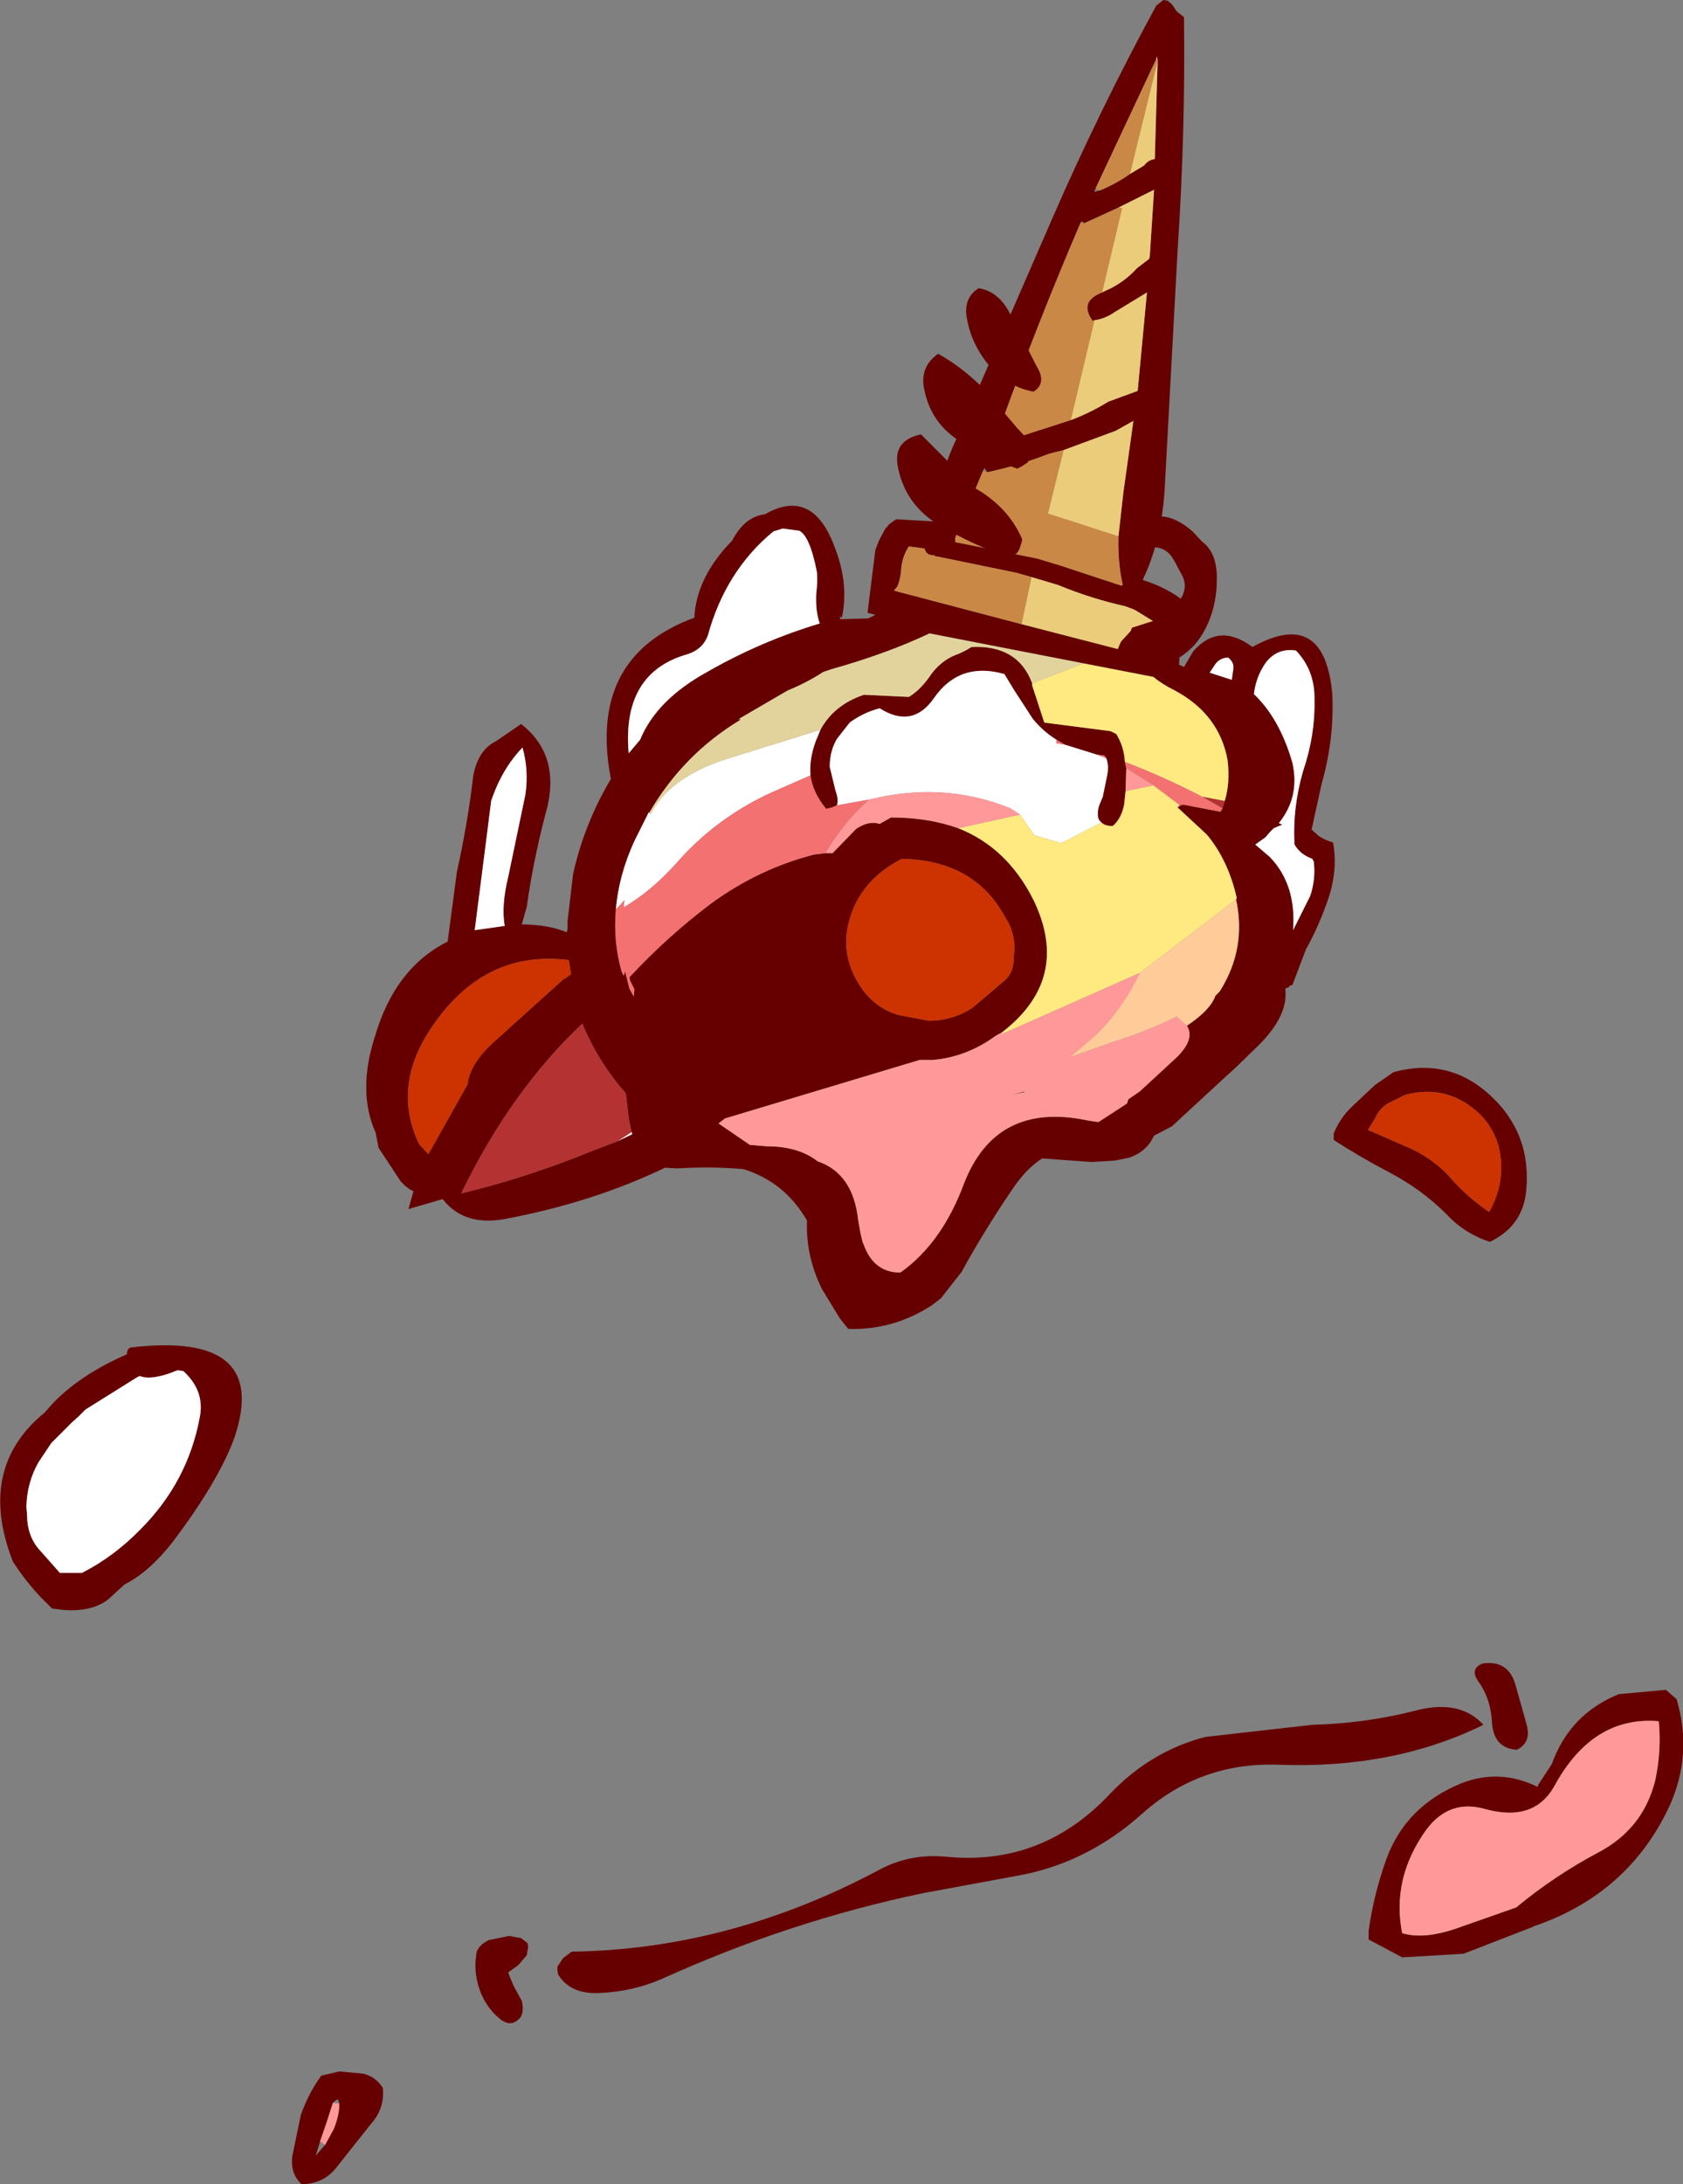 <?xml version="1.0" encoding="UTF-8" standalone="no"?>
<svg xmlns:xlink="http://www.w3.org/1999/xlink" height="153.1px" width="118.05px" xmlns="http://www.w3.org/2000/svg">
  <rect width="100%" height="100%" fill="#808080" stroke="none"/>
  <g transform="matrix(1.0, 0.0, 0.0, 1.0, 64.35, 124.25)">
    <path d="M39.3 -6.45 Q38.75 -7.3 39.65 -7.65 41.45 -7.9 41.95 -6.15 L42.75 -3.3 Q43.05 -2.1 42.05 -1.6 40.4 -1.7 40.3 -3.55 40.2 -5.25 39.3 -6.45 M27.7 -3.35 Q31.55 -3.45 35.15 -4.4 38.1 -5.1 39.7 -3.35 33.4 -0.25 25.35 -0.55 19.85 -0.75 15.8 2.85 11.85 6.4 6.9 7.25 L0.4 8.45 Q-8.95 10.4 -17.9 14.45 -19.95 15.35 -22.3 15.45 -24.35 15.55 -25.2 14.15 L-25.25 13.9 -25.25 13.6 -24.85 13.0 -24.25 12.55 Q-13.15 12.4 -2.65 6.8 -0.5 5.65 2.05 5.9 8.75 6.55 13.5 1.5 16.35 -1.5 20.2 -2.5 L27.7 -3.35 M-27.35 11.95 L-27.3 12.2 -27.4 12.8 -28.0 13.5 -28.7 14.0 -28.6 14.3 -28.3 15.0 -27.75 16.0 Q-27.65 16.4 -27.7 16.8 L-27.8 17.1 Q-28.45 17.95 -29.3 17.25 -30.15 16.55 -30.6 15.5 -31.15 14.15 -30.95 12.8 L-30.9 12.5 -30.7 12.2 -30.5 12.0 -30.1 11.75 -28.65 11.45 -27.8 11.6 -27.35 11.95" fill="#660000" fill-rule="evenodd" stroke="none"/>
    <path d="M17.25 -124.25 L17.55 -124.2 17.85 -123.95 18.15 -123.5 18.25 -123.4 18.7 -123.05 Q18.8 -114.9 18.25 -106.7 L17.35 -90.1 Q17.15 -86.4 15.8 -83.6 L16.1 -83.5 Q17.55 -83.0 18.65 -82.15 L18.5 -79.95 18.45 -79.35 18.35 -77.65 18.7 -77.5 19.35 -78.6 Q21.15 -80.65 23.5 -78.9 28.55 -81.7 29.1 -75.6 29.25 -72.45 28.35 -69.3 L27.65 -66.1 28.15 -65.65 Q28.6 -65.35 29.15 -65.2 29.5 -63.35 28.85 -61.35 28.2 -59.4 27.25 -57.7 L26.3 -55.2 Q26.1 -55.2 26.05 -55.05 L25.8 -54.95 Q26.05 -53.05 23.85 -50.9 L22.25 -49.35 21.75 -48.9 17.85 -45.3 16.6 -44.65 16.35 -44.2 Q15.85 -43.45 14.85 -43.1 L13.85 -42.9 12.25 -42.8 8.75 -43.05 Q7.65 -42.35 6.7 -40.95 4.75 -38.1 3.1 -35.1 L1.65 -33.25 1.0 -32.75 Q-1.7 -31.0 -4.85 -31.1 L-5.45 -31.85 -6.7 -33.9 Q-7.8 -36.15 -7.75 -38.5 L-7.75 -38.7 Q-9.3 -41.4 -12.2 -42.3 -14.5 -42.5 -16.85 -42.35 L-17.7 -42.4 Q-22.7 -40.0 -28.7 -38.85 -31.75 -38.2 -33.3 -40.2 L-35.7 -39.5 -35.35 -40.75 Q-35.8 -40.95 -36.25 -41.45 L-37.8 -43.8 -38.0 -44.85 Q-39.3 -47.75 -38.05 -51.6 -36.65 -56.4 -32.95 -58.25 L-32.3 -63.15 Q-31.55 -66.5 -31.15 -69.9 -30.8 -71.7 -29.55 -72.3 L-27.8 -73.5 Q-24.9 -71.25 -26.1 -67.15 -26.95 -63.9 -27.4 -60.7 L-27.75 -59.45 Q-25.9 -59.45 -24.6 -58.9 -24.5 -59.2 -24.55 -59.6 L-24.15 -63.0 Q-23.35 -66.55 -21.5 -69.65 -23.15 -78.2 -15.65 -80.95 -15.5 -83.8 -13.0 -86.35 -12.1 -88.05 -10.7 -88.2 -7.3 -90.15 -5.75 -85.75 -4.8 -83.25 -5.3 -80.95 L-5.45 -81.05 -5.4 -80.85 -3.45 -80.9 Q-3.15 -81.05 -2.95 -81.15 L-3.5 -81.3 -2.95 -85.7 -2.7 -86.35 -2.25 -87.2 -2.15 -87.3 -2.05 -87.4 -2.05 -87.45 -1.5 -87.85 1.2 -87.7 Q1.3 -90.35 2.65 -93.3 L9.4 -108.8 Q12.75 -116.5 16.75 -123.85 L17.25 -124.25 M16.85 -120.0 L16.8 -120.3 16.75 -120.1 12.5 -111.05 12.4 -110.8 12.8 -110.9 Q13.9 -111.35 14.9 -112.05 L15.9 -112.65 Q16.2 -113.05 16.65 -113.1 L16.85 -120.0 M12.95 -103.75 L13.15 -103.85 Q14.45 -104.4 15.4 -105.45 L16.25 -106.1 16.3 -106.3 16.6 -110.95 14.4 -109.85 14.1 -109.7 11.7 -108.6 11.55 -108.75 11.45 -108.65 Q8.4 -101.55 5.7 -94.05 L5.35 -93.05 7.95 -93.9 10.75 -94.8 Q12.1 -95.3 13.4 -96.1 L15.45 -96.85 16.1 -103.75 13.8 -102.35 Q13.15 -101.9 12.4 -101.8 L12.3 -101.75 Q11.3 -103.1 12.95 -103.75 M23.6 -75.6 Q25.4 -73.9 26.3 -70.8 26.85 -68.4 25.35 -66.55 L25.6 -66.45 25.0 -66.2 24.75 -65.95 24.4 -65.55 23.7 -65.05 24.7 -64.2 Q26.6 -62.25 26.35 -59.05 L27.55 -61.45 Q27.95 -62.65 27.8 -63.85 L27.7 -64.05 Q26.85 -64.35 26.45 -65.05 26.3 -67.6 27.05 -70.2 27.9 -72.7 27.85 -75.15 27.9 -77.25 26.55 -78.65 25.2 -78.85 24.4 -77.75 23.75 -76.8 23.6 -75.6 M21.8 -78.15 Q21.15 -78.15 20.8 -77.55 L20.5 -77.1 22.05 -76.6 22.15 -77.3 Q22.25 -77.8 21.8 -78.15 M14.1 -86.65 L14.45 -89.75 15.15 -94.75 13.9 -94.05 10.25 -92.7 9.25 -92.45 Q7.05 -91.6 4.9 -91.15 L4.7 -91.45 4.6 -91.25 2.65 -86.55 2.65 -86.25 8.4 -85.1 10.05 -84.6 14.3 -83.2 14.4 -83.25 Q14.05 -84.8 14.1 -86.65 M8.0 -83.8 L6.95 -84.1 1.35 -85.25 1.25 -85.25 1.25 -85.3 0.95 -85.35 Q0.6 -85.4 0.5 -85.8 L-0.6 -85.95 Q-1.1 -85.2 -1.15 -84.2 -1.2 -83.65 -1.4 -83.15 L-1.65 -82.85 7.3 -80.5 16.2 -78.2 16.65 -79.6 16.6 -80.5 16.55 -80.7 15.25 -81.5 14.6 -81.75 Q12.15 -82.3 9.85 -83.25 L8.0 -83.8 M-6.8 -73.1 Q-5.85 -74.85 -3.75 -75.55 L-0.6 -75.4 Q0.15 -75.85 0.8 -76.75 1.55 -77.9 2.7 -78.35 3.25 -78.55 3.8 -78.9 7.05 -79.05 8.05 -76.35 L8.05 -76.2 8.9 -73.6 13.55 -73.0 13.95 -72.8 Q14.5 -71.9 14.55 -70.85 L14.65 -70.4 14.6 -68.8 14.5 -67.85 Q14.3 -66.85 13.7 -66.35 13.15 -66.35 12.9 -66.6 L12.75 -66.75 Q12.55 -67.15 12.75 -67.8 L13.0 -68.4 13.3 -69.85 Q13.45 -70.55 13.25 -71.1 L13.1 -71.3 12.6 -71.35 10.35 -72.05 9.75 -72.4 Q8.85 -72.95 8.1 -73.85 L6.8 -75.85 6.1 -77.0 Q2.95 -77.9 1.15 -75.3 -0.35 -73.15 -2.65 -74.6 -3.8 -74.3 -4.75 -73.6 L-5.65 -72.45 Q-6.15 -71.6 -6.15 -70.5 L-5.75 -68.85 Q-5.5 -68.15 -5.65 -67.8 L-6.0 -67.65 -6.4 -67.55 Q-7.35 -68.7 -7.5 -69.9 -7.6 -71.0 -7.15 -72.25 L-6.8 -73.1 M11.65 -77.75 L0.85 -79.85 Q-2.1 -78.45 -6.0 -77.35 L-6.6 -77.15 Q-7.75 -76.4 -9.1 -75.85 L-12.45 -73.9 -12.6 -73.8 -12.4 -73.8 Q-16.4 -71.4 -18.8 -67.3 L-18.85 -67.3 -19.05 -66.9 -19.85 -65.3 Q-20.95 -62.9 -21.15 -60.5 -21.35 -58.3 -20.75 -56.15 L-20.6 -55.85 -20.5 -56.15 -20.2 -54.95 -19.9 -54.4 -19.85 -54.9 -20.15 -55.5 -20.2 -55.75 Q-17.55 -58.6 -14.5 -60.9 -11.15 -63.35 -7.25 -64.35 L-6.45 -64.45 -5.95 -64.45 -4.3 -66.15 Q-3.4 -66.75 -2.65 -66.5 L-1.85 -66.95 Q0.75 -66.95 2.85 -66.2 6.3 -64.85 8.15 -61.15 10.8 -55.65 5.95 -51.9 L5.5 -51.65 Q3.45 -50.15 1.05 -49.95 L0.15 -49.95 -13.5 -45.85 -13.95 -45.5 -13.8 -45.4 -11.75 -44.0 -10.55 -43.9 Q-8.35 -43.9 -7.0 -42.85 -4.5 -42.0 -4.15 -38.7 L-4.0 -37.85 -3.85 -37.2 -3.8 -37.1 Q-3.1 -35.05 -1.2 -35.05 1.7 -37.1 3.25 -41.25 5.5 -47.1 12.0 -45.7 L12.7 -45.6 14.7 -46.9 14.75 -47.05 14.8 -47.2 15.6 -47.75 18.2 -50.15 Q19.5 -51.45 18.9 -52.35 20.55 -53.45 20.9 -54.45 L21.2 -54.75 Q23.1 -57.75 22.35 -61.2 L22.4 -61.3 Q21.8 -63.95 20.3 -65.75 L18.25 -67.65 18.45 -67.8 18.65 -67.85 21.25 -67.35 21.4 -67.6 21.55 -68.1 Q21.95 -69.35 21.75 -71.0 21.15 -74.2 18.05 -75.85 17.15 -76.3 16.55 -76.8 L11.65 -77.75 M6.1 -60.05 Q3.95 -63.95 -1.1 -64.05 -3.8 -62.65 -4.65 -60.15 -5.65 -57.3 -3.75 -54.75 -2.75 -53.5 -1.3 -53.1 L0.8 -52.7 Q2.45 -52.7 3.85 -53.6 L6.15 -55.55 Q6.8 -56.15 6.75 -57.2 7.0 -58.7 6.1 -60.05 M31.6 -45.05 L34.7 -43.7 Q36.45 -42.85 37.6 -41.45 38.7 -40.25 40.1 -39.3 41.0 -40.85 40.95 -42.65 40.85 -44.75 39.45 -46.15 37.2 -48.3 34.2 -47.5 L33.0 -46.9 Q32.4 -46.55 32.1 -45.85 L31.6 -45.05 M33.4 -49.1 Q37.25 -50.15 40.15 -47.5 43.1 -44.8 42.7 -40.75 42.45 -38.3 40.15 -37.2 38.35 -37.8 37.1 -39.15 35.35 -40.9 33.05 -42.1 30.95 -43.2 29.2 -44.35 L29.2 -44.8 Q29.65 -45.9 30.5 -46.7 L32.1 -48.2 33.4 -49.1 M7.5 -47.7 L6.65 -47.5 7.5 -47.75 7.5 -47.7 M49.2 -5.5 L52.5 -5.8 53.25 -5.15 Q54.4 -1.3 52.75 2.35 49.85 8.55 43.15 10.8 L43.2 10.8 38.3 12.7 34.0 12.95 31.65 11.7 31.65 11.1 Q32.0 8.55 32.9 6.05 34.25 2.35 38.15 0.75 40.85 -0.3 43.5 1.0 L43.55 0.85 44.5 -0.6 Q45.75 -4.1 49.2 -5.5 M47.75 5.6 Q50.9 3.95 51.75 0.55 52.2 -1.55 52.0 -3.6 47.35 -4.0 44.65 1.0 43.2 3.5 39.8 2.55 37.3 1.85 35.7 4.0 33.25 7.4 34.0 11.25 35.6 11.75 38.15 10.8 L42.0 9.45 Q44.65 7.25 47.75 5.6 M-10.1 -87.0 Q-13.45 -84.25 -14.7 -79.7 -15.05 -78.75 -16.1 -78.4 -20.75 -77.1 -20.25 -71.45 L-19.45 -72.4 Q-18.3 -75.2 -14.75 -77.15 -11.0 -79.3 -6.85 -80.55 -7.15 -81.35 -7.1 -82.6 -7.0 -83.4 -7.05 -84.15 -7.55 -86.7 -8.3 -87.05 L-9.45 -87.2 -10.1 -87.0 M-27.7 -71.85 Q-29.15 -70.35 -29.9 -68.1 L-30.15 -66.1 -31.0 -59.45 -31.05 -59.05 -28.95 -59.35 Q-29.2 -60.75 -28.7 -62.8 L-27.5 -68.55 Q-27.25 -70.25 -27.7 -71.85 M-24.45 -56.95 Q-30.7 -57.75 -34.45 -51.65 -36.75 -47.8 -34.95 -44.05 L-34.3 -43.35 -31.55 -48.25 Q-31.4 -49.75 -29.5 -51.4 L-24.9 -55.55 -24.3 -55.95 -24.45 -56.95 M-8.75 -73.1 L-8.8 -73.1 -8.85 -73.15 -8.75 -73.1 M-58.85 -24.95 L-59.3 -24.55 -60.75 -23.1 -61.65 -21.75 Q-62.45 -20.35 -62.5 -18.65 L-62.45 -18.05 Q-62.45 -16.7 -61.7 -15.75 L-60.15 -14.0 -58.6 -14.0 Q-56.35 -15.15 -54.5 -17.05 -51.2 -20.35 -50.35 -24.85 -49.95 -26.75 -51.5 -28.15 L-51.9 -28.2 Q-53.7 -27.45 -54.55 -27.8 L-54.65 -27.75 -54.75 -27.7 -58.35 -25.45 -58.85 -24.95 M-55.15 -29.8 Q-45.4 -30.95 -47.9 -23.5 -49.0 -20.45 -52.25 -16.15 -53.9 -14.05 -55.6 -13.2 L-56.75 -12.15 Q-57.9 -11.25 -59.9 -11.4 L-60.7 -11.5 -61.45 -12.25 Q-62.55 -13.4 -63.45 -14.8 -66.0 -21.35 -61.2 -25.25 -59.25 -27.65 -55.5 -29.3 L-55.45 -29.3 Q-55.45 -29.75 -55.15 -29.8 M-21.05 -44.25 L-20.0 -44.75 -20.05 -44.9 -20.25 -45.85 -20.45 -47.6 Q-22.45 -49.9 -23.5 -52.5 -28.5 -47.8 -32.0 -40.6 -27.4 -41.7 -22.75 -43.6 L-21.05 -44.25 M-38.35 24.65 L-40.65 27.55 Q-41.6 28.85 -43.2 28.85 -44.0 28.1 -43.85 26.9 L-43.25 24.0 Q-42.7 22.45 -41.85 21.3 L-41.85 21.25 -40.55 20.95 -38.9 21.1 Q-38.0 21.3 -37.5 22.1 -37.35 23.55 -38.35 24.65 M-41.0 23.15 L-41.45 24.55 -41.9 25.85 -42.2 26.85 -41.55 26.1 -40.95 25.0 Q-40.55 24.05 -40.55 23.2 L-40.6 23.05 Q-40.6 22.75 -41.0 23.15" fill="#660000" fill-rule="evenodd" stroke="none"/>
    <path d="M16.75 -120.1 L16.8 -120.3 16.85 -120.0 16.75 -120.1 M16.85 -120.0 L16.65 -113.1 Q16.2 -113.05 15.9 -112.65 L14.9 -112.05 16.85 -120.0 M14.1 -109.7 L14.4 -109.85 16.6 -110.95 16.3 -106.3 16.25 -106.1 15.4 -105.45 Q14.45 -104.4 13.15 -103.85 L12.95 -103.75 14.35 -109.65 14.1 -109.7 M12.3 -101.75 L12.4 -101.8 Q13.15 -101.9 13.8 -102.35 L16.1 -103.75 15.45 -96.85 13.4 -96.1 Q12.1 -95.3 10.75 -94.8 L12.4 -101.75 12.3 -101.75 M10.25 -92.7 L13.9 -94.05 15.15 -94.75 14.45 -89.75 14.1 -86.65 9.15 -88.25 10.25 -92.7 M7.3 -80.5 L8.0 -83.8 9.85 -83.25 Q12.15 -82.3 14.6 -81.75 L15.25 -81.5 16.55 -80.7 16.6 -80.5 16.65 -79.6 16.2 -78.2 7.3 -80.5" fill="#eacc7a" fill-rule="evenodd" stroke="none"/>
    <path d="M16.75 -120.1 L16.85 -120.0 14.9 -112.05 Q13.9 -111.35 12.8 -110.9 L12.5 -111.05 16.75 -120.1 M14.1 -109.7 L14.35 -109.65 12.95 -103.75 Q11.3 -103.1 12.3 -101.75 L12.4 -101.75 10.75 -94.8 7.95 -93.9 5.35 -93.05 5.7 -94.05 Q8.4 -101.55 11.45 -108.65 L11.7 -108.6 14.1 -109.7 M10.25 -92.7 L9.15 -88.25 14.1 -86.65 Q14.05 -84.8 14.4 -83.25 L14.3 -83.2 10.05 -84.6 8.4 -85.1 2.65 -86.25 2.65 -86.55 4.6 -91.25 4.9 -91.15 Q7.05 -91.6 9.25 -92.45 L10.25 -92.7 M7.3 -80.5 L-1.65 -82.85 -1.4 -83.15 Q-1.2 -83.65 -1.15 -84.2 -1.1 -85.2 -0.6 -85.95 L0.5 -85.8 Q0.6 -85.4 0.95 -85.35 L1.25 -85.3 1.25 -85.25 1.35 -85.25 6.95 -84.1 8.0 -83.8 7.3 -80.5" fill="#ca8846" fill-rule="evenodd" stroke="none"/>
    <path d="M21.8 -78.15 Q22.25 -77.8 22.15 -77.3 L22.05 -76.6 20.5 -77.1 20.8 -77.55 Q21.15 -78.15 21.8 -78.15 M23.6 -75.6 Q23.75 -76.8 24.4 -77.75 25.2 -78.85 26.55 -78.65 27.9 -77.25 27.85 -75.15 27.9 -72.7 27.05 -70.2 26.3 -67.6 26.45 -65.05 26.85 -64.35 27.7 -64.05 L27.8 -63.85 Q27.95 -62.65 27.55 -61.45 L26.35 -59.05 Q26.6 -62.25 24.7 -64.2 L23.7 -65.05 24.4 -65.55 24.75 -65.95 25.0 -66.2 25.6 -66.45 25.35 -66.55 Q26.85 -68.4 26.3 -70.8 25.4 -73.9 23.6 -75.6 M-18.7 -67.2 Q-17.45 -69.65 -13.7 -70.95 L-6.8 -73.1 -7.15 -72.25 Q-7.6 -71.0 -7.5 -69.9 L-10.35 -68.65 Q-14.2 -66.85 -16.9 -63.75 -18.65 -61.8 -20.6 -60.65 L-20.55 -61.15 -21.15 -60.5 Q-20.95 -62.9 -19.85 -65.3 L-19.05 -66.9 -18.85 -67.3 -18.7 -67.2 M-5.65 -67.8 Q-5.5 -68.15 -5.75 -68.85 L-6.15 -70.5 Q-6.15 -71.6 -5.65 -72.45 L-4.75 -73.6 Q-3.8 -74.3 -2.65 -74.6 -0.35 -73.15 1.15 -75.3 2.95 -77.9 6.1 -77.0 L6.8 -75.85 8.1 -73.85 Q8.85 -72.95 9.75 -72.4 L9.75 -72.15 10.35 -72.05 12.6 -71.35 13.25 -71.1 Q13.45 -70.55 13.3 -69.85 L13.0 -68.4 12.75 -67.8 Q12.55 -67.15 12.75 -66.75 L12.9 -66.6 10.1 -65.15 8.2 -65.7 7.2 -67.15 6.5 -67.6 Q1.8 -69.5 -3.4 -68.2 L-5.65 -67.8 M5.95 -51.9 L6.0 -51.8 5.9 -51.75 5.95 -51.9 M-27.7 -71.85 Q-27.25 -70.25 -27.5 -68.55 L-28.7 -62.8 Q-29.2 -60.75 -28.95 -59.35 L-31.05 -59.05 -31.0 -59.45 -30.15 -66.1 -29.9 -68.1 Q-29.15 -70.35 -27.7 -71.85 M-10.1 -87.0 L-9.45 -87.2 -8.3 -87.05 Q-7.55 -86.7 -7.05 -84.15 -7.0 -83.4 -7.1 -82.6 -7.15 -81.35 -6.85 -80.55 -11.0 -79.3 -14.75 -77.15 -18.3 -75.2 -19.45 -72.4 L-20.25 -71.45 Q-20.75 -77.1 -16.1 -78.4 -15.05 -78.75 -14.7 -79.7 -13.45 -84.25 -10.1 -87.0 M-58.85 -24.95 L-58.35 -25.45 -54.75 -27.7 -54.65 -27.75 -54.55 -27.8 Q-53.7 -27.45 -51.9 -28.2 L-51.5 -28.15 Q-49.95 -26.75 -50.35 -24.85 -51.2 -20.35 -54.5 -17.05 -56.35 -15.15 -58.6 -14.0 L-60.15 -14.0 -61.7 -15.75 Q-62.45 -16.7 -62.45 -18.05 L-62.5 -18.65 Q-62.45 -20.35 -61.65 -21.75 L-60.75 -23.1 -59.3 -24.55 -58.85 -24.95 M-20.05 -44.9 L-20.0 -44.75 -21.05 -44.25 -20.05 -44.9" fill="#ffffff" fill-rule="evenodd" stroke="none"/>
    <path d="M-18.8 -67.3 L-18.7 -67.2 -18.85 -67.3 -18.8 -67.3 M-7.5 -69.9 Q-7.35 -68.7 -6.4 -67.55 L-6.0 -67.65 -5.65 -67.8 -3.4 -68.2 Q-5.15 -66.65 -6.45 -64.45 L-7.25 -64.35 Q-11.15 -63.35 -14.5 -60.9 -17.55 -58.6 -20.2 -55.75 L-20.15 -55.5 -19.85 -54.9 -19.9 -54.4 -20.2 -54.95 -20.5 -56.15 -20.6 -55.85 -20.75 -56.15 Q-21.35 -58.3 -21.15 -60.5 L-20.55 -61.15 -20.6 -60.65 Q-18.65 -61.8 -16.9 -63.75 -14.2 -66.85 -10.35 -68.65 L-7.5 -69.9 M9.75 -72.4 L10.35 -72.05 9.75 -72.15 9.75 -72.4 M12.6 -71.35 L13.1 -71.3 13.25 -71.1 12.6 -71.35 M14.65 -70.4 L14.55 -70.85 Q17.3 -69.8 20.0 -68.4 L21.4 -67.6 21.25 -67.35 18.65 -67.85 18.45 -67.8 18.35 -67.85 16.55 -69.2 14.65 -70.4" fill="#f47171" fill-rule="evenodd" stroke="none"/>
    <path d="M8.05 -76.35 Q7.05 -79.05 3.8 -78.9 3.25 -78.55 2.7 -78.35 1.55 -77.9 0.8 -76.75 0.15 -75.85 -0.6 -75.4 L-3.75 -75.55 Q-5.85 -74.85 -6.8 -73.1 L-13.7 -70.95 Q-17.45 -69.65 -18.7 -67.2 L-18.8 -67.3 Q-16.4 -71.4 -12.4 -73.8 L-12.45 -73.9 -9.1 -75.85 Q-7.75 -76.4 -6.6 -77.15 L-6.0 -77.35 Q-2.1 -78.45 0.85 -79.85 L11.65 -77.75 8.05 -76.35 M-8.75 -73.1 L-8.85 -73.15 -8.8 -73.1 -8.75 -73.1" fill="#e2d39c" fill-rule="evenodd" stroke="none"/>
    <path d="M6.1 -60.05 Q7.0 -58.7 6.75 -57.2 6.8 -56.15 6.15 -55.55 L3.85 -53.6 Q2.45 -52.7 0.8 -52.7 L-1.3 -53.1 Q-2.75 -53.5 -3.75 -54.75 -5.65 -57.3 -4.65 -60.15 -3.8 -62.65 -1.1 -64.05 3.95 -63.95 6.1 -60.05 M31.6 -45.05 L32.1 -45.85 Q32.4 -46.55 33.0 -46.9 L34.2 -47.5 Q37.2 -48.3 39.45 -46.15 40.85 -44.75 40.95 -42.65 41.0 -40.85 40.1 -39.3 38.7 -40.25 37.6 -41.45 36.45 -42.85 34.7 -43.7 L31.6 -45.05 M-24.45 -56.95 L-24.3 -55.95 -24.9 -55.55 -29.5 -51.4 Q-31.4 -49.75 -31.55 -48.25 L-34.3 -43.35 -34.95 -44.05 Q-36.75 -47.8 -34.45 -51.65 -30.7 -57.75 -24.45 -56.95" fill="#cc3300" fill-rule="evenodd" stroke="none"/>
    <path d="M8.05 -76.35 L11.65 -77.75 16.55 -76.8 Q17.15 -76.3 18.05 -75.85 21.15 -74.2 21.75 -71.0 21.95 -69.35 21.55 -68.1 L20.0 -68.4 Q17.3 -69.8 14.55 -70.85 14.5 -71.9 13.95 -72.8 L13.55 -73.0 8.9 -73.6 8.05 -76.2 8.05 -76.35 M12.9 -66.6 Q13.15 -66.35 13.7 -66.35 14.3 -66.85 14.5 -67.85 L14.6 -68.8 16.55 -69.2 18.35 -67.85 18.25 -67.65 20.3 -65.75 Q21.8 -63.95 22.4 -61.3 L22.35 -61.2 15.6 -56.05 6.0 -51.8 5.95 -51.9 Q10.8 -55.65 8.15 -61.15 6.3 -64.85 2.85 -66.2 L7.2 -67.15 8.2 -65.7 10.1 -65.15 12.9 -66.6" fill="#ffea81" fill-rule="evenodd" stroke="none"/>
    <path d="M14.6 -68.8 L14.65 -70.4 16.55 -69.2 14.6 -68.8 M18.25 -67.65 L18.35 -67.85 18.45 -67.8 18.25 -67.65 M7.2 -67.15 L2.85 -66.2 Q0.75 -66.95 -1.85 -66.95 L-2.65 -66.5 Q-3.4 -66.75 -4.3 -66.15 L-5.95 -64.45 -6.45 -64.45 Q-5.15 -66.65 -3.4 -68.2 1.8 -69.5 6.5 -67.6 L7.2 -67.15 M6.0 -51.8 L15.6 -56.05 Q14.3 -53.35 12.35 -51.55 L10.7 -50.15 13.65 -51.2 Q16.05 -51.95 18.2 -53.0 L18.9 -52.35 Q19.5 -51.45 18.2 -50.15 L15.6 -47.75 14.8 -47.2 14.75 -47.05 14.7 -46.9 12.7 -45.6 12.0 -45.7 Q5.5 -47.1 3.25 -41.25 1.7 -37.1 -1.2 -35.05 -3.1 -35.05 -3.8 -37.1 L-3.85 -37.2 -4.0 -37.85 -4.15 -38.7 Q-4.5 -42.0 -7.0 -42.85 -8.35 -43.9 -10.55 -43.9 L-11.75 -44.0 -13.8 -45.4 -13.95 -45.5 -13.5 -45.85 0.15 -49.95 1.05 -49.95 Q3.45 -50.15 5.5 -51.65 L5.95 -51.9 5.9 -51.75 6.0 -51.8 M7.5 -47.7 L7.5 -47.75 6.65 -47.5 7.5 -47.7 M47.75 5.6 Q44.65 7.25 42.0 9.45 L38.15 10.8 Q35.6 11.75 34.0 11.25 33.25 7.4 35.7 4.0 37.3 1.85 39.8 2.55 43.2 3.5 44.65 1.0 47.35 -4.0 52.0 -3.6 52.2 -1.55 51.75 0.55 50.9 3.95 47.75 5.6 M-41.9 25.85 L-41.45 24.55 -41.0 23.15 -40.55 23.2 Q-40.55 24.05 -40.95 25.0 L-41.55 26.1 -41.9 25.85" fill="#ff9999" fill-rule="evenodd" stroke="none"/>
    <path d="M21.4 -67.6 L20.0 -68.4 21.55 -68.1 21.4 -67.6 M-20.05 -44.9 L-21.05 -44.25 -22.75 -43.6 Q-27.4 -41.7 -32.0 -40.6 -28.5 -47.8 -23.5 -52.5 -22.45 -49.9 -20.45 -47.6 L-20.25 -45.85 -20.05 -44.9" fill="#b43232" fill-rule="evenodd" stroke="none"/>
    <path d="M15.6 -56.05 L22.35 -61.2 Q23.1 -57.75 21.2 -54.75 L20.9 -54.45 Q20.55 -53.45 18.9 -52.35 L18.2 -53.0 Q16.05 -51.95 13.65 -51.2 L10.7 -50.15 12.35 -51.55 Q14.3 -53.35 15.6 -56.05" fill="#ffcc99" fill-rule="evenodd" stroke="none"/>
    <path d="M18.45 -82.25 Q19.0 -83.1 18.55 -83.95 L18.25 -84.5 18.1 -84.8 17.95 -85.05 Q17.5 -85.85 16.6 -85.9 15.4 -86.1 15.2 -87.2 17.0 -89.0 19.3 -87.0 L19.95 -86.3 Q21.05 -85.5 21.0 -83.6 21.0 -82.0 20.4 -80.6 19.15 -77.65 15.65 -77.3 L15.05 -77.6 14.4 -78.0 Q14.05 -78.2 14.0 -78.6 L14.2 -79.1 14.3 -79.3 14.95 -80.0 15.05 -80.25 17.25 -80.95 18.25 -81.3 Q18.1 -81.8 18.45 -82.25 M7.3 -86.2 L7.15 -85.75 7.0 -85.5 6.75 -85.3 6.45 -85.15 Q3.9 -86.05 1.5 -87.45 -0.95 -88.95 -1.4 -91.7 -1.65 -93.4 0.25 -93.8 L2.45 -91.6 Q3.2 -90.5 4.35 -89.85 6.45 -88.55 7.35 -86.45 L7.3 -86.2 M7.3 -91.55 L7.0 -91.4 Q5.0 -92.1 3.1 -93.25 1.0 -94.5 0.5 -96.85 0.1 -98.5 1.45 -99.45 3.1 -98.55 4.65 -97.0 L6.95 -94.3 8.1 -93.05 8.05 -92.6 7.75 -91.85 7.3 -91.55 M3.45 -102.05 Q3.25 -103.4 4.3 -104.05 5.8 -103.8 6.6 -102.05 L8.35 -98.6 Q9.1 -97.4 8.15 -96.8 6.4 -97.1 5.05 -98.6 3.75 -100.15 3.45 -102.05" fill="#660000" fill-rule="evenodd" stroke="none"/>
  </g>
</svg>

